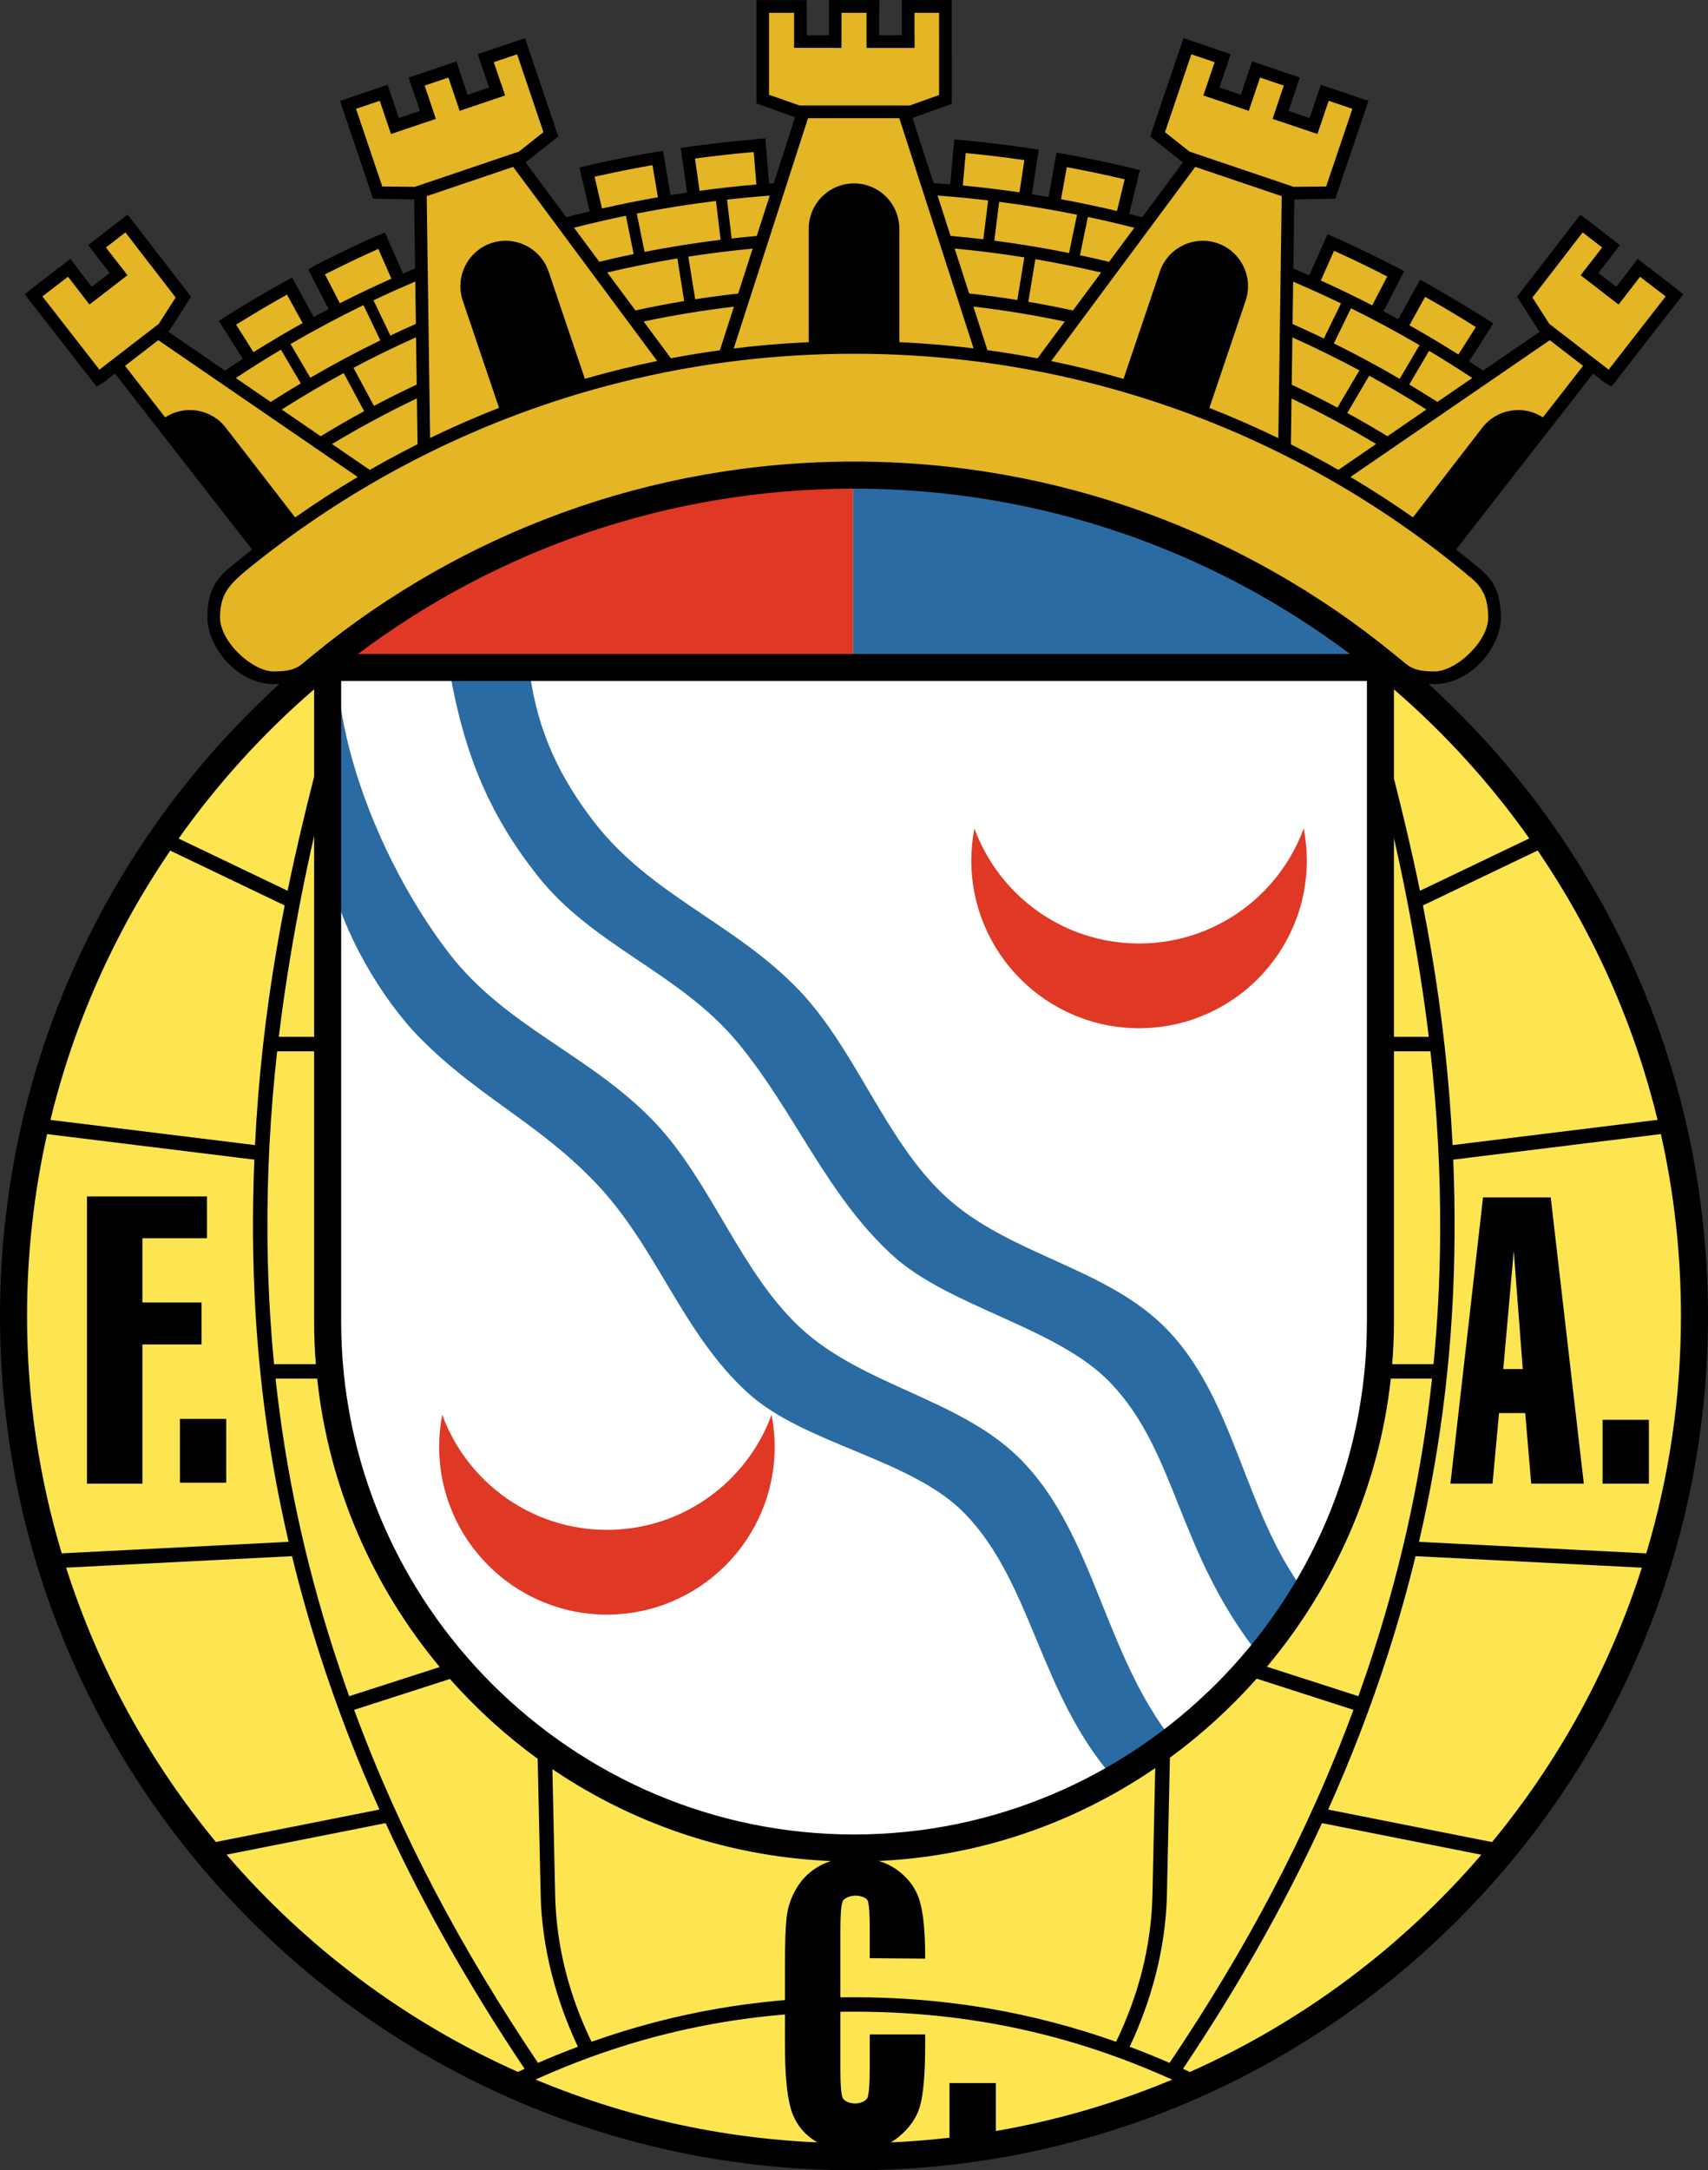 <?xml version="1.0" encoding="utf-8"?>
<!-- Generator: Adobe Illustrator 13.0.2, SVG Export Plug-In . SVG Version: 6.00 Build 14948)  -->
<!DOCTYPE svg PUBLIC "-//W3C//DTD SVG 1.0//EN" "http://www.w3.org/TR/2001/REC-SVG-20010904/DTD/svg10.dtd">
<svg version="1.0" id="Ebene_1" xmlns="http://www.w3.org/2000/svg" xmlns:xlink="http://www.w3.org/1999/xlink" x="0px" y="0px"
	 width="446.351px" height="566.929px" viewBox="0 0 446.351 566.929" enable-background="new 0 0 446.351 566.929"
	 xml:space="preserve">
<rect x="0" y="0" width="446.351" height="566.929" fill="#333333" stroke="none"/>
<path fill-rule="evenodd" clip-rule="evenodd" fill="#E4B524" d="M8.361,76.85l17.148,22.735l5.041-4.043l37.32,48.501l-7.565,7.075
	c-7.454,6.044-2.682,17.655,0.448,21.045c4.026,4.36,11.765,6.698,19.976,2.953c35.813-31.535,97.753-54.983,142.332-53.006
	c49.36,2.19,96.19,12.083,140.451,50.733c6.597,6.859,16.969,4.227,22.316-1.012c5.173-5.072,6.428-16.882,0.755-21.723
	l-7.564-6.569l37.319-48.501l4.537,3.537l16.642-21.726l-9.58-7.073l-5.044,6.567l-7.059-5.053l5.041-6.567l-7.059-6.063
	l-14.12,18.189l4.033,10.104l-15.632,11.622l-6.152-3.358l6.034-10.235l-16.022-9.566l-5.472,9.632l-7.055-3.43l4.775-10.24
	l-16.341-8.015l-4.516,10.433l-6.186-3.009l0.125-20.463l10.941-0.322l7.193-22.646l-9.174-3.082l-2.879,8.544l-8.955-2.906
	l2.99-8.615l-9.069-3.054l-3.235,8.552l-8.815-2.649l2.98-8.957l-9.333-3.144l-7.431,22.834l8.938,6.882L299.093,58.96l-5.985-2.234
	l2.837-11.08l-18.45-3.861l-1.961,11.36l-7.692-1.427l1.537-11.554l-18.457-1.886l-1.005,11.686l-6.933-0.528l-6.67-19.627
	l10.96-4.269L246.89,2.008l-9.328-0.054l-0.151,8.931l-9.176,0.012l-0.127-9.001l-9.961-0.186l0.004,8.943l-8.9,0.084l-0.182-8.959
	l-9.95-0.062l-0.007,23.501l10.586,4.288l-6.431,19.696l-3.6,0.33l-1.394-11.556l-18.316,2.331l1.634,10.965l-8.074,1.217
	l-1.775-11.076l-18.48,3.668l2.128,11.384l-7.85,2.042l-12.222-17.002l9.029-6.821l-8.043-22.093l-9.152,2.969l2.844,8.288
	l-8.74,2.903l-2.792-8.375l-9.52,3.084l2.562,8.333l-8.238,2.778l-2.936-8.321l-9.71,3.146l7.784,22.255l10.961,0.542l0.72,20.967
	l-5.606,2.521l-5.067-11.045l-16.291,8.102l5.281,10.169l-7.438,3.84l-5.533-9.797L59.548,84.05l6.301,9.722l-6.915,4.946
	L41.513,87.264l5.924-9.484L32.832,58.744l-7.16,5.356l5.131,7.059l-7.198,5.653l-5.915-6.52L8.361,76.85L8.361,76.85z"/>
<path fill-rule="evenodd" clip-rule="evenodd" d="M7.951,75.687L7.946,75.68l0.403-0.311L7.951,75.687L7.951,75.687z M438.42,75.687
	l0.005-0.007l-0.402-0.311L438.42,75.687L438.42,75.687z M235.022,89.381c6.539,0.299,13.005,0.841,19.404,1.622l-19.411-60.132
	H211.16l-19.42,60.161c6.46-0.795,13-1.349,19.602-1.65V59.744c0-6.513,5.328-11.841,11.841-11.841l0,0
	c6.512,0,11.84,5.328,11.84,11.841V89.381L235.022,89.381z M95.161,107.412l-5.338-9.958c-5.517,2.995-10.918,6.176-16.204,9.524
	l10.181,6.983C87.532,111.692,91.313,109.503,95.161,107.412L95.161,107.412z M92.373,96.082l5.354,9.953
	c3.673-1.943,7.398-3.8,11.172-5.576l-0.174-12.356C103.178,90.591,97.72,93.25,92.373,96.082L92.373,96.082z M349.508,106.489
	l5.747-9.741c-5.724-3.07-11.563-5.94-17.518-8.613l-0.174,12.359C341.604,102.397,345.583,104.394,349.508,106.489L349.508,106.489
	z M357.813,98.135l-5.731,9.746c3.551,1.947,7.055,3.975,10.504,6.073l10.179-6.983C367.88,103.878,362.894,100.925,357.813,98.135
	L357.813,98.135z M365.78,98.969l5.182-8.804c-5.846-3.417-11.816-6.625-17.91-9.64l-4.474,9.176
	C354.427,92.597,360.165,95.688,365.78,98.969L365.78,98.969z M373.461,91.644l-5.183,8.801c2.475,1.481,4.933,3.002,7.357,4.554
	l9.12-6.253C381.05,96.296,377.282,93.925,373.461,91.644L373.461,91.644z M345.969,88.425l4.472-9.173
	c-4.116-1.983-8.278-3.876-12.498-5.67l-0.155,11.064C340.539,85.866,343.262,87.121,345.969,88.425L345.969,88.425z
	 M265.852,78.362l1.839-11.13c-6.01-0.96-12.079-1.735-18.213-2.307l3.788,11.74C257.492,77.135,261.686,77.698,265.852,78.362
	L265.852,78.362z M270.567,67.712l-1.839,11.125c3.923,0.671,7.817,1.431,11.676,2.267l7.355-9.913
	C282.095,69.854,276.359,68.696,270.567,67.712L270.567,67.712z M279.378,66.097l2.074-10.016
	c-6.703-1.352-13.479-2.477-20.339-3.362l-1.269,10.148C266.428,63.716,272.938,64.802,279.378,66.097L279.378,66.097z
	 M284.294,56.669l-2.072,10.009c2.553,0.537,5.089,1.112,7.613,1.719l6.6-8.891C292.422,58.475,288.372,57.531,284.294,56.669
	L284.294,56.669z M256.965,62.506l1.27-10.148c-4.38-0.522-8.787-0.949-13.226-1.276l3.4,10.532
	C251.274,61.868,254.123,62.167,256.965,62.506L256.965,62.506z M178.796,78.644l-1.782-11.137
	c-6.181,1.026-12.286,2.246-18.321,3.67l7.356,9.913C170.264,80.177,174.511,79.358,178.796,78.644L178.796,78.644z M179.875,67.046
	l1.804,11.134c3.718-0.574,7.461-1.071,11.224-1.493l3.789-11.742C191.036,65.478,185.425,66.182,179.875,67.046L179.875,67.046z
	 M188.313,62.641l-1.206-10.151c-6.981,0.859-13.88,1.955-20.699,3.292l2.032,10.023C174.989,64.524,181.615,63.467,188.313,62.641
	L188.313,62.641z M189.99,52.148l1.206,10.153c2.18-0.248,4.37-0.473,6.564-0.668l3.402-10.535
	C197.421,51.374,193.694,51.727,189.99,52.148L189.99,52.148z M165.592,66.375l-2.03-10.021c-4.556,0.942-9.069,1.983-13.545,3.134
	l6.597,8.891C159.59,67.66,162.581,66.999,165.592,66.375L165.592,66.375z M99.401,88.915l-4.417-9.209
	c-6.494,3.158-12.844,6.55-19.058,10.162l5.173,8.813C87.068,95.211,93.167,91.95,99.401,88.915L99.401,88.915z M97.6,78.451
	l4.419,9.206c2.204-1.043,4.422-2.055,6.656-3.044l-0.155-11.062C104.843,75.115,101.201,76.747,97.6,78.451L97.6,78.451z
	 M78.599,100.155l-5.173-8.815c-3.996,2.375-7.928,4.853-11.799,7.412l9.122,6.256C73.339,103.351,75.955,101.73,78.599,100.155
	L78.599,100.155z M381.12,92.604l4.559-7.165c-4.345-2.743-8.764-5.375-13.252-7.899l-4.115,7.438
	C372.653,87.417,376.919,89.956,381.12,92.604L381.12,92.604z M390.244,84.474l-6.317,9.924c1.227,0.793,2.448,1.594,3.659,2.404
	l14.731-10.105l-5.876-9.181L413.02,56.05l10.313,7.978l-5.622,7.285l4.683,3.617l3.591-4.652l-0.025-0.021l2.015-2.613l0.028,0.021
	l0.015-0.019l9.303,7.181l0.01-0.012l1.092,0.874l0.017,0.014l1.469,1.175l-18.777,24.113l-1.483-0.92l-0.044,0.059l-0.567-0.438
	l-0.208-0.129l-0.518-0.32l0.042-0.054l0.013-0.014l-1.733-1.337l-0.311-0.245l-35.806,45.944c1.225,0.963,2.446,1.938,3.651,2.922
	h0.035v0.03l1.68,1.38l0.027,0.021l0.008,0.007c3.84,3.002,6.298,6.247,6.298,13.454c0,7.633-7.774,17.353-17.353,17.353
	c-4.417,0-8.443-1.658-11.507-4.377l2.086-2.496c2.746,2.239,3.737,3.574,9.421,3.574s14.052-7.86,14.052-14.054
	c0-6.195-2.251-8.811-5.707-11.373l0.03-0.038l-1.098-0.902v-0.026H382.1c-43.303-35.382-98.608-56.604-158.882-56.604
	c-60.267,0-115.57,21.222-158.873,56.604h-0.017v0.009c-4.323,3.687-6.828,6.084-6.828,12.329c0,6.194,8.368,14.054,14.052,14.054
	c5.684,0,6.675-1.335,9.42-3.574l2.086,2.496c-3.063,2.72-7.09,4.377-11.506,4.377c-9.579,0-17.354-9.72-17.354-17.353
	c0-7.464,2.635-10.676,6.715-13.774l-0.014-0.021c0.438-0.363,0.878-0.725,1.318-1.085v-0.012h0.014
	c1.201-0.982,2.416-1.952,3.636-2.91L30.053,97.589l-0.311,0.245l-1.733,1.337l0.012,0.014l0.042,0.054l-0.518,0.32l-0.207,0.129
	l-0.567,0.438l-0.045-0.059l-1.483,0.92L6.465,76.876l1.469-1.175l0.017-0.014l1.092-0.874l0.009,0.012l9.303-7.181l0.014,0.019
	l0.029-0.021l2.015,2.613l-0.026,0.021l3.591,4.652l4.683-3.617l-5.623-7.285l10.313-7.978L49.93,77.516l-5.877,9.181L58.797,96.81
	c1.542-1.029,3.089-2.051,4.653-3.052l-6.261-9.913l0.883-0.563l-0.021-0.031c5.533-3.515,11.182-6.858,16.948-10.025l0.012,0.023
	l1.326-0.744l5.646,10.304c1.292-0.699,2.587-1.396,3.89-2.077l-5.345-10.374l1.326-0.708l-0.033-0.061
	c5.651-2.922,11.406-5.675,17.252-8.25l0.021,0.052l1.496-0.669l4.726,10.744c1.05-0.455,2.104-0.909,3.16-1.352l-0.254-18.02
	l-10.711-0.179l-0.11-0.32h-0.005l-1.003-2.919h0.014l-7.457-22.041l0.012-0.005l-0.094-0.28l12.416-4.201l2.969,8.686l5.486-1.857
	l-2.95-8.714l12.456-4.214l0.01,0.021l0.033-0.012l1.057,3.127l-0.033,0.012l1.883,5.566l5.604-1.895l-2.948-8.717l12.345-4.191
	l8.703,25.688l-8.545,6.774l10.624,14.313c2.032-0.532,4.071-1.036,6.122-1.526l-2.68-11.455l1.959-0.466l-0.005-0.019
	c6.598-1.521,13.19-2.837,19.882-3.859l1.966,11.572c1.443-0.235,2.884-0.455,4.334-0.668l-1.669-11.655l1.583-0.233l-0.002-0.016
	l1.495-0.203l0.021-0.002l0.174-0.026v0.002c5.147-0.702,10.334-1.281,15.559-1.726l-0.002-0.035l3.294-0.278l0.954,11.792
	l1.255-0.094l5.557-17.214l-10.089-3.603l-0.002-0.339h-0.005V0.332h0.014V0.038h13.105l0.031,9.178h5.79V0.014h13.15v0.023h0.036
	v3.301h-0.036v5.877h5.917V0.014L248.717,0l0.01,27.122L238.463,30.8l5.496,17.023c1.457,0.101,2.9,0.219,4.354,0.341l1.062-11.714
	l0.694,0.054v-0.019l1.303,0.118l1.297,0.101l-0.003,0.021c5.762,0.546,11.481,1.245,17.148,2.107l-0.002,0.026l1.648,0.231
	l-1.78,11.65c1.453,0.228,2.896,0.473,4.342,0.723l2.084-11.603l1.866,0.336l0.003-0.012c6.479,1.161,12.884,2.522,19.218,4.081
	l-0.003,0.007l0.695,0.165l-2.793,11.457c1.133,0.28,2.263,0.563,3.386,0.857l10.636-14.33l-8.545-6.774l8.703-25.688l12.345,4.191
	l-2.948,8.717l5.604,1.895l2.907-8.705l0.033,0.012l0.009-0.021l12.456,4.214l-2.95,8.714l5.486,1.857l2.969-8.686l12.416,4.201
	l-0.095,0.28l0.012,0.005l-7.457,22.041h0.015l-1.004,2.919h-0.004l-0.111,0.32l-10.71,0.179l-0.255,18.05
	c1.394,0.586,2.776,1.187,4.16,1.794l4.78-10.763l1.403,0.634l0.007-0.019c5.313,2.364,10.546,4.881,15.693,7.53l0.009-0.019
	l2.925,1.542l-5.43,10.445c1.3,0.687,2.588,1.377,3.878,2.083l5.7-10.299l1.437,0.793l0.002-0.004l1.46,0.81l-0.004,0.01
	C379.521,77.775,384.932,81.048,390.244,84.474L390.244,84.474z M358.604,79.763l3.92-7.542c-4.569-2.35-9.204-4.584-13.903-6.706
	l-3.451,7.768C349.71,75.336,354.187,77.493,358.604,79.763L358.604,79.763z M291.897,55.118l2.015-8.271
	c-4.998-1.185-10.039-2.246-15.128-3.184l-1.504,8.38C282.198,52.947,287.067,53.973,291.897,55.118L291.897,55.118z
	 M266.414,50.249l1.285-8.417c-5.071-0.742-10.181-1.359-15.328-1.846l-0.768,8.471C256.579,48.93,261.514,49.533,266.414,50.249
	L266.414,50.249z M197.664,48.203l-0.688-8.489c-5.154,0.441-10.28,1.011-15.359,1.703l1.208,8.432
	C187.734,49.177,192.681,48.628,197.664,48.203L197.664,48.203z M171.94,51.534l-1.427-8.392c-5.088,0.885-10.134,1.896-15.137,3.03
	l1.938,8.289C162.147,53.363,167.019,52.391,171.94,51.534L171.94,51.534z M102.286,72.795l-3.418-7.779
	c-4.712,2.107-9.362,4.328-13.944,6.661l3.885,7.542C93.24,76.965,97.732,74.83,102.286,72.795L102.286,72.795z M79.082,84.401
	l-4.087-7.438c-4.501,2.505-8.928,5.124-13.287,7.848l4.533,7.179C70.453,89.357,74.73,86.824,79.082,84.401L79.082,84.401z
	 M293.611,98.969l9.484-28.029c2.086-6.168,8.841-9.507,15.01-7.421l0,0c6.169,2.088,9.51,8.844,7.422,15.013l-9.487,28.035
	c6.129,2.402,12.143,5.042,18.027,7.893l0.885-63.219l-22.597-7.647l-37.646,50.724C281.104,95.63,287.402,97.184,293.611,98.969
	L293.611,98.969z M278.255,83.999l-7.132,9.609c-4.323-0.824-8.679-1.533-13.077-2.136l-3.676-11.387
	C262.444,81.029,270.414,82.343,278.255,83.999L278.255,83.999z M337.345,116.079l0.169-11.978
	c7.577,3.619,14.949,7.584,22.107,11.883l-9.868,6.77C345.687,120.421,341.55,118.191,337.345,116.079L337.345,116.079z
	 M344.288,35.002l2.936-8.676l6.202,2.098l-6.866,20.291l-8.48,0.097l-27.23-9.213l-6.406-5.069l6.887-20.35l6.094,2.063
	l-2.962,8.686l11.831,4.005l0.005-0.016l0.049,0.016l2.937-8.679l6.202,2.1l-2.915,8.703L344.288,35.002L344.288,35.002z
	 M168.194,83.982l7.134,9.609c4.226-0.803,8.497-1.495,12.792-2.086l3.675-11.394C183.819,81.053,175.94,82.348,168.194,83.982
	L168.194,83.982z M171.745,94.302l-37.638-50.709l-22.597,7.647l0.885,63.179c5.882-2.851,11.893-5.477,18.017-7.876l-9.477-28.012
	c-2.088-6.169,1.253-12.924,7.421-15.013l0,0c6.169-2.086,12.924,1.253,15.01,7.421l9.477,28.01
	C159.051,97.167,165.354,95.613,171.745,94.302L171.745,94.302z M109.119,116.042l-0.169-11.978
	c-7.603,3.633-15.001,7.614-22.185,11.931l9.866,6.767C100.725,120.411,104.888,118.17,109.119,116.042L109.119,116.042z
	 M102.175,35.002l-2.936-8.676l-6.202,2.098l6.866,20.291l8.481,0.097l27.23-9.213l6.407-5.069l-6.887-20.35l-6.093,2.063
	l1.881,5.568l0.023-0.009l1.057,3.127l-11.832,4.005l-0.005-0.016l-0.049,0.016l-2.936-8.679l-6.202,2.1l2.915,8.703L102.175,35.002
	L102.175,35.002z M207.522,12.5V3.339h-6.548v21.422l8.003,2.809h28.747l7.692-2.748V3.339h-6.435v5.877h0.023v3.301h-12.491V12.5
	h-0.052V3.339h-6.548l-0.028,9.178L207.522,12.5L207.522,12.5z M352.905,124.593c5.59,3.318,11.038,6.84,16.343,10.561
	l18.121-23.433c3.778-4.921,10.736-6.035,15.841-2.687l10.492-13.461l-8.697-6.712L352.905,124.593L352.905,124.593z
	 M435.291,77.429l-14.902,19.135l-15.512-11.973l-4.409-6.875l13.126-17.004l5.093,3.932l-3.591,4.65l-0.019-0.014l-2.016,2.614
	l9.887,7.633l0.01-0.014L423,79.546l5.597-7.254L435.291,77.429L435.291,77.429z M77.13,135.165
	c5.305-3.723,10.755-7.247,16.348-10.565L41.367,88.861l-8.698,6.712l10.492,13.461c5.105-3.348,12.063-2.234,15.842,2.687
	L77.13,135.165L77.13,135.165z M11.08,77.429l14.902,19.135l15.511-11.973l4.41-6.875L32.777,60.712l-5.093,3.932l3.591,4.65
	l0.019-0.014l2.016,2.614l-9.887,7.633l-0.01-0.014l-0.042,0.033l-5.597-7.254L11.08,77.429L11.08,77.429z"/>
<path fill-rule="evenodd" clip-rule="evenodd" fill="#FCE550" d="M223.174,124.11c121.286,0,219.645,98.358,219.645,219.643
	c0,121.285-98.358,219.645-219.645,219.645c-121.284,0-219.642-98.359-219.642-219.645C3.532,222.469,101.89,124.11,223.174,124.11
	L223.174,124.11z"/>
<path fill-rule="evenodd" clip-rule="evenodd" fill="#DF3825" d="M222.937,124.697v50.048H85.18
	C123.281,141.729,168.696,124,222.937,124.697L222.937,124.697z"/>
<path fill-rule="evenodd" clip-rule="evenodd" fill="#FFFFFF" d="M86.663,174.879h275.114v171.203
	c0,75.443-61.898,137.168-137.557,137.168l0,0c-75.658,0-137.557-61.725-137.557-137.168V174.879L86.663,174.879z"/>
<path fill-rule="evenodd" clip-rule="evenodd" fill="#2A6BA3" d="M222.939,124.193v50.048h137.757
	C322.596,141.226,277.182,123.496,222.939,124.193L222.939,124.193z"/>
<path fill-rule="evenodd" clip-rule="evenodd" fill="#2A6BA3" d="M306.742,455.037c-5.375,3.023-10.247,6.553-15.62,9.576
	c-19.493-22.17-21.23-50.684-38.8-69.037c-13.918-14.535-42.085-18.18-56.94-31.758c-17.259-15.773-23.632-38.033-39.808-54.91
	c-15.095-15.756-30.515-22.252-45.843-37.787c-9.946-10.08-20.332-27.727-23.181-41.84l1.514-53.411
	c1.5,24.692,14.071,53.338,29.224,73.073c14.931,19.446,37.035,26.557,53.908,44.343c14.624,15.42,22.274,38.891,37.795,53.408
	c16.793,15.709,42.594,18.621,58.446,35.277C286.194,401.677,288.594,432.201,306.742,455.037L306.742,455.037z"/>
<path fill-rule="evenodd" clip-rule="evenodd" fill="#2A6BA3" d="M328.967,432.257c-21.509-27.227-21.235-52.715-38.801-71.061
	c-13.91-14.529-42.087-19.701-56.939-33.275c-17.254-15.77-25.436-37.383-40.313-55.416c-15.241-18.476-37.868-25.201-52.527-43.839
	c-12.347-15.702-18.869-31.12-22.707-52.374l20.72-0.817c2.149,16.115,8.212,27.993,16.734,39.09
	c14.928,19.444,37.034,26.557,53.907,44.343c14.625,15.42,22.274,38.891,37.795,53.408c16.793,15.709,42.596,18.627,58.446,35.277
	c17.579,18.471,19.78,46.959,35.57,68.193L328.967,432.257L328.967,432.257z"/>
<path fill-rule="evenodd" clip-rule="evenodd" d="M223.17,120.579c53.517,0,102.625,18.846,141.077,50.26h0.031v0.026
	c50.085,40.929,82.072,103.181,82.072,172.891c0,123.234-99.938,223.174-223.181,223.174C99.938,566.929,0,466.99,0,343.755
	c0-69.72,31.998-131.978,82.091-172.907v-0.01h0.012C120.555,139.424,169.659,120.579,223.17,120.579L223.17,120.579z
	 M364.278,218.923c2.743,12.05,5.029,24.11,6.915,36.145c0.824,5.255,1.549,10.506,2.185,15.773h-9.1V218.923L364.278,218.923z
	 M364.278,274.627h9.535c1.769,15.855,2.654,31.832,2.539,48.152c-0.081,11.369-0.655,22.533-1.731,33.578h-10.805
	c0.299-3.666,0.462-7.357,0.462-11.08V274.627L364.278,274.627z M363.456,360.144h10.774c-2.588,23.934-7.565,47.307-15.123,70.824
	c-1.314,4.092-2.685,8.129-4.116,12.127l-23.9-7.697C348.74,414.328,360.389,388.248,363.456,360.144L363.456,360.144z
	 M328.406,438.509l25.29,8.148c-12.118,32.818-28.217,62.719-48.051,92.225c-3.471-1.502-6.944-2.908-10.429-4.213
	c5.705-12.086,9.435-25.893,9.733-39.674l0.784-35.838C314.016,453.089,321.618,446.16,328.406,438.509L328.406,438.509z
	 M301.896,461.878l-0.723,33.002c-0.299,13.668-3.671,26.398-9.508,38.492c-21.906-7.752-44.313-11.605-68.314-11.635h-0.461
	l-1.161,0.006h-0.021h-0.028h-0.021h-0.028h-0.021h-0.028h-0.021h-0.028h-0.021h-0.028h-0.021l-0.028,0.002h-0.021h-0.021h-0.021
	h-0.028h-0.021h-0.028h-0.021h-0.028h-0.021h-0.028h-0.021h-0.028h-0.021h-0.029h-0.021h-0.028h-0.021h-0.026h-0.021h-0.029h-0.021
	h-0.028l-0.236,0.004c-23.185,0.252-44.882,4.102-66.087,11.623c-5.836-12.094-9.208-24.824-9.507-38.492l-0.716-32.73
	c22.389,15.178,49.445,24.131,78.833,24.135C252.416,486.287,279.468,477.201,301.896,461.878L301.896,461.878z M221.03,525.515
	v0.002l0.016-0.002l0.217-0.004h0.035h0.035h0.042h0.036h0.035h0.035h0.042h0.035h0.035h0.036h0.042h0.035h0.036h0.035h0.042h0.035
	h0.035h0.036h0.042h0.036h0.035h0.035h0.042h0.036h0.07l0.935-0.004l0.859,0.004c0.148,0,0.306,0,0.457,0
	c28.989,0.172,55.558,5.867,81.855,17.75c-25.601,10.686-53.688,16.6-83.16,16.6c-29.49,0-57.594-5.922-83.209-16.623
	C166.019,531.47,192.347,525.777,221.03,525.515L221.03,525.515z M310.95,541.263l-1.804-0.824
	c13.771-20.541,26.015-41.809,36.328-64.189l41.649,8.26C366.378,508.642,340.403,528.15,310.95,541.263L310.95,541.263z
	 M389.921,481.203l-42.836-8.496c5.894-13.117,11.118-26.613,15.61-40.59c2.746-8.539,5.149-17.064,7.231-25.604l59.141,3.004
	C420.615,435.992,407.211,460.257,389.921,481.203L389.921,481.203z M430.222,405.785l-59.402-3.012
	c6.089-26.162,9.128-52.496,9.3-79.965c0.043-6.674-0.075-13.299-0.344-19.879l54.263-6.68c3.431,15.287,5.244,31.188,5.244,47.506
	C439.282,365.32,436.108,386.136,430.222,405.785L430.222,405.785z M433.167,292.541l-53.563,6.592
	c-0.861-17.352-2.778-34.423-5.684-51.399c-0.641-3.737-1.335-7.476-2.072-11.205l29.99-14.36
	C416.212,243.253,426.958,267.013,433.167,292.541L433.167,292.541z M399.646,219.02l-28.565,13.678
	c-2.006-9.776-4.315-19.543-6.802-29.321v-23.291C377.584,191.568,389.467,204.645,399.646,219.02L399.646,219.02z M82.091,218.363
	c-2.8,12.239-5.125,24.482-7.042,36.705c-0.824,5.255-1.549,10.506-2.185,15.773h9.228V218.363L82.091,218.363z M82.091,274.627
	h-9.663c-1.768,15.855-2.653,31.832-2.538,48.152c0.08,11.369,0.655,22.533,1.73,33.578h10.918
	c-0.29-3.662-0.447-7.352-0.447-11.078V274.627L82.091,274.627z M82.892,360.144H72.011c2.588,23.934,7.565,47.307,15.124,70.824
	c1.314,4.092,2.684,8.129,4.116,12.127l23.659-7.619C97.398,414.466,85.903,388.408,82.892,360.144L82.892,360.144z
	 M117.583,438.593l-25.039,8.064c12.119,32.818,28.217,62.719,48.052,92.225c3.47-1.502,6.943-2.908,10.428-4.213
	c-5.705-12.086-9.435-25.893-9.734-39.674l-0.777-35.545C132.118,453.341,124.428,446.341,117.583,438.593L117.583,438.593z
	 M135.344,541.242l1.751-0.803c-13.771-20.541-26.015-41.809-36.328-64.189l-41.56,8.242
	C79.943,508.621,105.907,528.126,135.344,541.242L135.344,541.242z M56.412,481.183l42.745-8.477
	c-5.894-13.117-11.118-26.613-15.611-40.59c-2.745-8.539-5.149-17.064-7.231-25.604l-59.035,2.998
	C25.73,435.982,39.128,460.24,56.412,481.183L56.412,481.183z M16.128,405.779l59.294-3.006
	c-6.089-26.162-9.128-52.496-9.301-79.965c-0.042-6.674,0.076-13.299,0.344-19.879l-54.157-6.666
	c-3.428,15.281-5.241,31.178-5.241,47.492C7.068,365.316,10.244,386.132,16.128,405.779L16.128,405.779z M13.181,292.554
	l53.457,6.578c0.862-17.352,2.779-34.423,5.684-51.399c0.641-3.737,1.335-7.476,2.072-11.205l-29.91-14.321
	C30.119,243.286,19.385,267.036,13.181,292.554L13.181,292.554z M46.679,219.057l28.483,13.64c2.042-9.943,4.394-19.875,6.929-29.82
	v-22.811C68.767,191.563,56.869,204.659,46.679,219.057L46.679,219.057z M93.548,170.838H352.8
	c-36.116-27.122-80.996-43.191-129.63-43.191C174.54,127.647,129.662,143.717,93.548,170.838L93.548,170.838z M89.155,177.902
	h268.059v167.285c0,73.719-60.312,134.031-134.029,134.031l0,0c-73.719,0-134.03-60.313-134.03-134.031V177.902L89.155,177.902z"/>
<path fill-rule="evenodd" clip-rule="evenodd" fill="#DF3825" d="M201.636,369.576c0.522,2.709,0.805,5.506,0.805,8.363
	c0,24.205-19.632,43.838-43.837,43.838s-43.837-19.633-43.837-43.838c0-2.854,0.283-5.646,0.803-8.35
	c6.433,17.535,23.272,30.055,43.031,30.055C178.366,399.644,195.208,387.115,201.636,369.576L201.636,369.576z"/>
<path fill-rule="evenodd" clip-rule="evenodd" fill="#DF3825" d="M340.704,216.399c0.522,2.708,0.806,5.505,0.806,8.363
	c0,24.205-19.633,43.837-43.837,43.837c-24.205,0-43.837-19.632-43.837-43.837c0-2.854,0.282-5.646,0.803-8.349
	c6.433,17.534,23.272,30.054,43.031,30.054C317.435,246.467,334.276,233.938,340.704,216.399L340.704,216.399z"/>
<polygon points="22.728,312.541 54.086,312.541 54.086,323.458 37.216,323.458 37.216,340.242 52.676,340.242 52.676,351.21 
	37.216,351.21 37.216,387.572 22.728,387.572 22.728,312.541 "/>
<path d="M227.287,511.529v-7.975c0-3.723-0.175-6.055-0.503-6.98c-0.322-0.916-2.064-1.381-3.196-1.381
	c-1.283,0-3.107,0.557-3.45,1.676c-0.346,1.127-0.515,3.555-0.515,7.275v36.709c0,3.582,0.174,5.914,0.515,6.998
	c0.347,1.102,2.129,1.645,3.336,1.645c1.156,0,2.918-0.547,3.272-1.645c0.349-1.088,0.54-3.646,0.54-7.68v-8.711h14.492v2.348
	c0,7.604-0.44,13.004-1.308,16.184s-2.804,5.973-5.782,8.361c-2.98,2.389-6.663,3.6-11.026,3.6c-4.551,0-8.297-1.023-11.239-3.057
	c-2.942-2.031-4.903-4.84-5.859-8.424c-0.955-3.6-1.433-8.998-1.433-16.213v-21.488c0-5.305,0.151-9.277,0.44-11.93
	c0.302-2.654,1.17-5.213,2.641-7.666c1.458-2.449,3.482-4.389,6.071-5.801c2.59-1.396,5.57-2.109,8.926-2.109
	c4.577,0,8.348,1.102,11.315,3.271c2.967,2.189,4.922,4.9,5.858,8.162c0.936,3.254,1.396,8.076,1.396,14.949L227.287,511.529
	L227.287,511.529z"/>
<path d="M405.247,312.794l8.651,74.773h-13.746l-1.565-18.43h-6.847l-1.696,18.43h-11.006l8.524-74.773H405.247L405.247,312.794z
	 M397.944,357.64l-2.354-30.877l-2.744,30.877H397.944L397.944,357.64z"/>
<polygon fill-rule="evenodd" clip-rule="evenodd" points="418.797,370.898 430.902,370.898 430.902,387.574 418.797,387.574 
	418.797,370.898 "/>
<polygon fill-rule="evenodd" clip-rule="evenodd" points="248.131,544.156 260.235,544.156 260.235,560.833 248.131,560.833 
	248.131,544.156 "/>
<polygon fill-rule="evenodd" clip-rule="evenodd" points="47.02,370.646 59.125,370.646 59.125,387.322 47.02,387.322 
	47.02,370.646 "/>
</svg>
